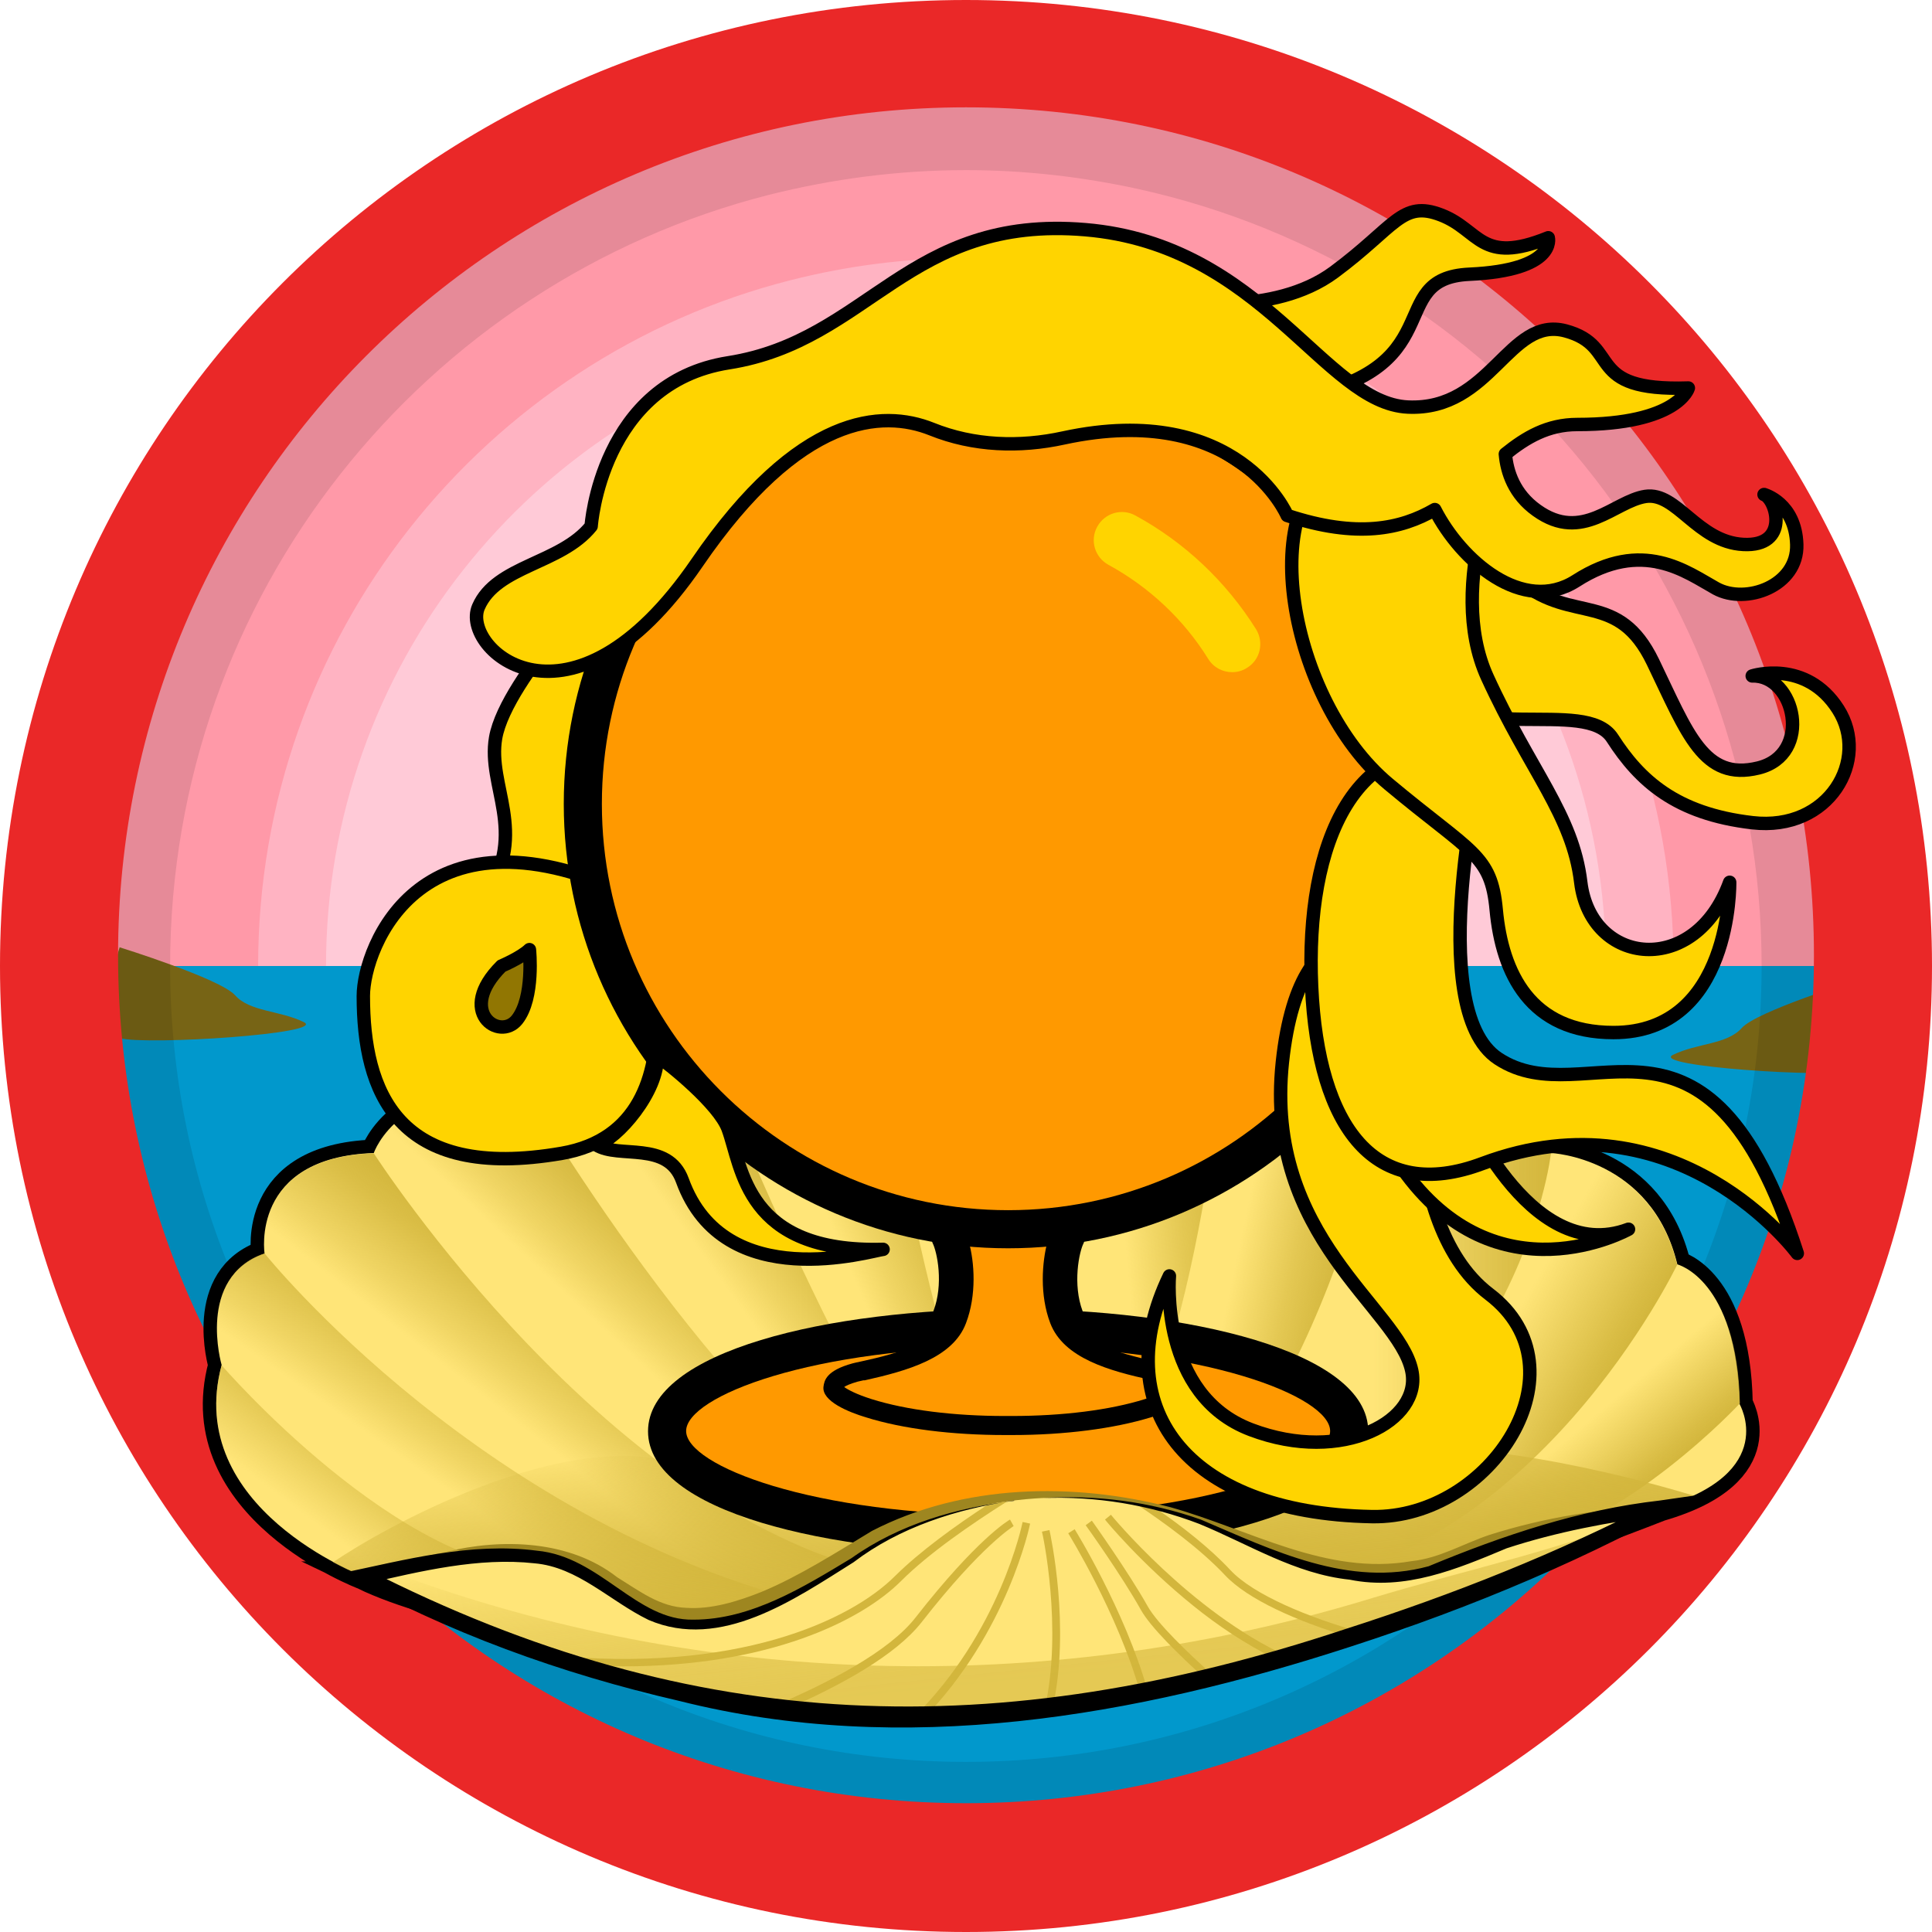 <?xml version="1.0" encoding="UTF-8"?>
<svg id="Layer_362" data-name="Layer 362" xmlns="http://www.w3.org/2000/svg" xmlns:xlink="http://www.w3.org/1999/xlink" viewBox="0 0 72 72">
  <defs>
    <style>
      .cls-1 {
        fill: url(#linear-gradient-8);
      }

      .cls-2 {
        fill: url(#linear-gradient-7);
      }

      .cls-3 {
        fill: url(#linear-gradient-5);
      }

      .cls-4 {
        fill: url(#linear-gradient-6);
      }

      .cls-5 {
        fill: url(#linear-gradient-9);
      }

      .cls-6 {
        fill: url(#linear-gradient-4);
      }

      .cls-7 {
        fill: url(#linear-gradient-3);
      }

      .cls-8 {
        fill: url(#linear-gradient-2);
      }

      .cls-9, .cls-10 {
        fill: #ffd400;
      }

      .cls-11 {
        fill: #917602;
      }

      .cls-11, .cls-12, .cls-13, .cls-10, .cls-14 {
        stroke: #000;
      }

      .cls-11, .cls-12, .cls-10 {
        stroke-linecap: round;
        stroke-linejoin: round;
      }

      .cls-11, .cls-10 {
        stroke-width: .5px;
      }

      .cls-15 {
        fill: #ffe578;
      }

      .cls-16 {
        fill: #9e8620;
      }

      .cls-17 {
        fill: url(#linear-gradient);
      }

      .cls-18 {
        fill: #ea2828;
      }

      .cls-19, .cls-14 {
        fill: #f90;
      }

      .cls-20 {
        fill: #ff99a8;
      }

      .cls-12 {
        stroke-width: 1.16px;
      }

      .cls-21 {
        fill: #d3b63c;
      }

      .cls-22 {
        fill: #ffb3c2;
      }

      .cls-23 {
        fill: url(#linear-gradient-14);
        opacity: .6;
      }

      .cls-24 {
        fill: url(#linear-gradient-10);
      }

      .cls-25 {
        fill: url(#linear-gradient-11);
      }

      .cls-26 {
        fill: url(#linear-gradient-12);
      }

      .cls-27 {
        fill: url(#linear-gradient-13);
      }

      .cls-13 {
        fill: none;
      }

      .cls-13, .cls-14 {
        stroke-miterlimit: 10;
      }

      .cls-28 {
        opacity: .1;
      }

      .cls-29 {
        fill: #ffcad7;
      }

      .cls-30 {
        fill: #0198cc;
      }

      .cls-14 {
        stroke-width: 1.42px;
      }

      .cls-31 {
        fill: #776415;
      }
    </style>
    <linearGradient id="linear-gradient" x1="41.71" y1="48.51" x2="57.8" y2="48.51" gradientUnits="userSpaceOnUse">
      <stop offset=".59" stop-color="#d3b63c" stop-opacity="0"/>
      <stop offset=".79" stop-color="#d3b63c" stop-opacity=".51"/>
      <stop offset=".93" stop-color="#d3b63c" stop-opacity=".86"/>
      <stop offset="1" stop-color="#d3b63c"/>
    </linearGradient>
    <linearGradient id="linear-gradient-2" x1="53.82" y1="51.28" x2="58.97" y2="57.41" xlink:href="#linear-gradient"/>
    <linearGradient id="linear-gradient-3" x1="41.16" y1="47.47" x2="49.82" y2="49.31" gradientUnits="userSpaceOnUse">
      <stop offset=".53" stop-color="#d3b63c" stop-opacity="0"/>
      <stop offset=".66" stop-color="#d3b63c" stop-opacity=".34"/>
      <stop offset=".77" stop-color="#d3b63c" stop-opacity=".62"/>
      <stop offset=".88" stop-color="#d3b63c" stop-opacity=".83"/>
      <stop offset=".95" stop-color="#d3b63c" stop-opacity=".95"/>
      <stop offset="1" stop-color="#d3b63c"/>
    </linearGradient>
    <linearGradient id="linear-gradient-4" x1="37.24" y1="47.87" x2="46.28" y2="47.08" xlink:href="#linear-gradient-3"/>
    <linearGradient id="linear-gradient-5" x1="32.88" y1="48.69" x2="42.28" y2="46.35" gradientUnits="userSpaceOnUse">
      <stop offset=".47" stop-color="#d3b63c" stop-opacity="0"/>
      <stop offset=".61" stop-color="#d3b63c" stop-opacity=".34"/>
      <stop offset=".75" stop-color="#d3b63c" stop-opacity=".62"/>
      <stop offset=".86" stop-color="#d3b63c" stop-opacity=".83"/>
      <stop offset=".95" stop-color="#d3b63c" stop-opacity=".95"/>
      <stop offset="1" stop-color="#d3b63c"/>
    </linearGradient>
    <linearGradient id="linear-gradient-6" x1="20.87" y1="53.53" x2="26.69" y2="47.29" xlink:href="#linear-gradient-5"/>
    <linearGradient id="linear-gradient-7" x1="15.97" y1="59.96" x2="20.89" y2="52.93" xlink:href="#linear-gradient-5"/>
    <linearGradient id="linear-gradient-8" x1="17.67" y1="57" x2="23.06" y2="50.11" xlink:href="#linear-gradient-5"/>
    <linearGradient id="linear-gradient-9" x1="28.71" y1="50.38" x2="36.4" y2="47.11" xlink:href="#linear-gradient-5"/>
    <linearGradient id="linear-gradient-10" x1="24.68" y1="51.62" x2="31.66" y2="46.55" xlink:href="#linear-gradient-5"/>
    <linearGradient id="linear-gradient-11" x1="49.24" y1="49.05" x2="58.39" y2="54.34" xlink:href="#linear-gradient"/>
    <linearGradient id="linear-gradient-12" x1="37.28" y1="52.39" x2="38.33" y2="62.4" gradientUnits="userSpaceOnUse">
      <stop offset="0" stop-color="#d3b63c" stop-opacity="0"/>
      <stop offset=".1" stop-color="#d3b63c" stop-opacity=".21"/>
      <stop offset=".24" stop-color="#d3b63c" stop-opacity=".45"/>
      <stop offset=".37" stop-color="#d3b63c" stop-opacity=".65"/>
      <stop offset=".5" stop-color="#d3b63c" stop-opacity=".8"/>
      <stop offset=".62" stop-color="#d3b63c" stop-opacity=".91"/>
      <stop offset=".74" stop-color="#d3b63c" stop-opacity=".98"/>
      <stop offset=".84" stop-color="#d3b63c"/>
    </linearGradient>
    <linearGradient id="linear-gradient-13" x1="11.88" y1="57.99" x2="14.73" y2="54.22" gradientUnits="userSpaceOnUse">
      <stop offset=".19" stop-color="#d3b63c" stop-opacity="0"/>
      <stop offset="1" stop-color="#d3b63c"/>
    </linearGradient>
    <linearGradient id="linear-gradient-14" x1="37.58" y1="56.18" x2="38.38" y2="63.79" xlink:href="#linear-gradient-12"/>
  </defs>
  <g id="_.svg" data-name=".svg">
    <path class="cls-20" d="M69.13,36c0,18.3-14.83,33.13-33.13,33.13S2.87,54.3,2.87,36C2.87,20.52,13.48,7.53,27.8,3.9c2.62-.67,5.37-1.03,8.19-1.03,2.45,0,4.85.27,7.15.78,14.86,3.26,25.97,16.5,25.97,32.35Z"/>
  </g>
  <g id="_.svg-2" data-name=".svg">
    <path class="cls-22" d="M62.38,36c0,14.57-11.81,26.38-26.38,26.38s-26.38-11.81-26.38-26.38c0-12.32,8.45-22.67,19.85-25.56,2.09-.53,4.27-.82,6.52-.82,1.95,0,3.86.21,5.7.62,11.83,2.6,20.68,13.14,20.68,25.76Z"/>
  </g>
  <g id="_.svg-3" data-name=".svg">
    <path class="cls-29" d="M59.85,36c0,13.18-10.68,23.85-23.85,23.85s-23.85-10.68-23.85-23.85c0-11.14,7.64-20.5,17.95-23.11,1.89-.48,3.87-.74,5.9-.74,1.77,0,3.49.19,5.15.56,10.7,2.35,18.7,11.88,18.7,23.29Z"/>
  </g>
  <path class="cls-30" d="M2.87,36h67.49s-4.51,33.92-32.82,33.92S2.72,44.58,2.87,36Z"/>
  <path class="cls-31" d="M4.45,35.3s3.76,1.17,4.31,1.79c.55.62,1.66.56,2.56,1,.9.43-5.82.87-6.85.6s-.01-3.39-.01-3.39Z"/>
  <path class="cls-31" d="M69.22,36.52s-3.76,1.17-4.31,1.79c-.55.62-1.66.56-2.56,1-.9.43,5.82.87,6.85.6s.01-3.39.01-3.39Z"/>
  <g id="_.svg-4" data-name=".svg" class="cls-28">
    <path d="M43.15,3.65c-2.3-.51-4.7-.78-7.15-.78-2.83,0-5.57.36-8.2,1.03C13.48,7.53,2.87,20.52,2.87,36c0,18.3,14.84,33.13,33.13,33.13s33.13-14.83,33.13-33.13c0-15.85-11.12-29.09-25.98-32.35ZM36,65.66c-16.38,0-29.66-13.28-29.66-29.66,0-13.85,9.5-25.48,22.32-28.74,2.35-.59,4.81-.92,7.34-.92,2.19,0,4.34.25,6.4.7,13.3,2.92,23.25,14.78,23.25,28.96,0,16.38-13.27,29.66-29.65,29.66Z"/>
  </g>
  <path id="_.svg-5" data-name=".svg" class="cls-18" d="M0,36c0,19.91,16.11,36,36,36s36-16.09,36-36S55.91,0,36,0,0,16.11,0,36ZM4.4,35.6C4.4,18.2,18.49,4,36,4s31.6,14.11,31.6,31.6-14.09,31.6-31.6,31.6S4.4,53.11,4.4,35.6Z"/>
  <path class="cls-13" d="M13.54,58.74s-6.72-2.53-5.28-7.87c0,0-.96-3.27,1.6-4.15,0,0-.56-3.59,4.07-3.75,0,0,.96-2.87,5.74-2.23,0,0,2.47-2.95,6.78-1.36,0,0,2.55-2.78,6.46-.47,0,0,3.84-3.28,7.55.15,0,0,2.75-1.91,5.14.16,0,0,3.43-2.31,6.14,1.04,0,0,4.63-1.04,6.06,2.71,0,0,3.75.16,4.71,4.15,0,0,2.23.56,2.31,5.19,0,0,1.54,2.58-2.94,3.88,0,0-14.84,5.89-21.43,5.91-6.59.02-21.32-.67-26.92-3.36Z"/>
  <path class="cls-15" d="M13.54,58.74s-6.72-2.53-5.28-7.87c0,0-.96-3.27,1.6-4.15,0,0-.56-3.59,4.07-3.75,0,0,.96-2.87,5.74-2.23,0,0,2.47-2.95,6.78-1.36,0,0,2.55-2.78,6.46-.47,0,0,3.84-3.28,7.55.15,0,0,2.75-1.91,5.14.16,0,0,3.43-2.31,6.14,1.04,0,0,4.63-1.04,6.06,2.71,0,0,3.75.16,4.71,4.15,0,0,2.23.56,2.31,5.19,0,0,1.54,2.58-2.94,3.88,0,0-14.84,5.89-21.43,5.91-6.59.02-21.32-.67-26.92-3.36Z"/>
  <path class="cls-10" d="M55.43,16.81s-.7,3.32,1.25,4.88,3.63.31,4.92,2.98,1.89,4.45,3.93,3.95,1.38-3.48-.23-3.43c0,0,2-.64,3.2,1.24s-.33,4.56-3.19,4.23-4.21-1.58-5.22-3.15-5.52.4-7.41-2.13-2.43-6.74-1.3-9.07,4.06.51,4.06.51Z"/>
  <path class="cls-17" d="M57.8,42.97s-1.13,10.48-12.92,15.44c-.1.04-.2.08-.3.12l-2.87-.38,6.99-19.68c.97.1,2.05.57,3.03,1.79,0,0,1.44-.32,2.96.05,1.21.29,2.47,1.01,3.1,2.67Z"/>
  <path class="cls-8" d="M64.83,52.31s-4.19,4.53-8.66,5.49l-4.1,1.84-.64.29-.18-.03-3.8-.75c3.08-1.01,11.11-10.69,14-14.26.46.56.84,1.29,1.07,2.24,0,0,2.24.56,2.32,5.19Z"/>
  <path class="cls-7" d="M51.74,40.26s-2.62,14.42-10.03,17.9l-1.9-.36.14-.83,3.16-18.72c.78,0,1.65.25,2.48.97,0,0,1.4-.94,3.11-.75.97.1,2.05.57,3.03,1.79Z"/>
  <path class="cls-6" d="M45.6,39.22s-1.1,13.82-5.46,17.68l-.18.08-.93.42-.92.41.25-20.03c.68.24,1.39.64,2.09,1.29,0,0,1.18-.82,2.66-.81.78,0,1.65.25,2.48.97Z"/>
  <path class="cls-3" d="M40.46,39.06s-.64,14.3-1.35,17.97c0,0-.02.16-.08.37-.11.37-.36.9-.83.94-.59.06-1.53-.63-3.01-3.28-2.49-4.44-3.65-12.86-4.08-16.9.56.14,1.16.38,1.81.76,0,0,3.84-3.28,7.54.15Z"/>
  <path class="cls-4" d="M34.88,57.8l-.76.47-.73.45c-10.94.02-18.45-11.44-20.81-15.58.39-.09.84-.15,1.35-.17,0,0,.7-2.1,3.91-2.31.53-.04,1.14-.02,1.83.07,0,0,7.87,13.52,15.21,17.06Z"/>
  <path class="cls-2" d="M29.62,61.69c-.59.15-1.36.29-2.35.41-1.83.22-4.43-.46-7.18-1.53-.8-.31-1.6-.64-2.4-1.01-3.36-1.5-6.7-3.35-8.93-4.66-.63-1.1-.93-2.44-.5-4.04,0,0-.53-1.79.24-3.08.27-.45.69-.85,1.36-1.07,0,0,8.25,10.31,21.02,13.21,0,0,.02.01.05.03.27.18,1.44,1.05-1.31,1.73Z"/>
  <path class="cls-1" d="M33.38,58.73l-2.45,1.23-.85.43c-11.76.64-19.69-9.81-21.58-12.59.27-.45.69-.85,1.36-1.07,0,0-.56-3.59,4.07-3.75,0,0,8.85,13.76,19.46,15.75Z"/>
  <path class="cls-5" d="M38.84,59.6l-2.34-1.06-1.62-.73c-3.68-3.3-8.96-14.35-11.03-18.89.77-.02,1.64.11,2.61.47,0,0,1.79-1.94,4.66-1.23.56.14,1.16.38,1.81.76,0,0,1.41,11.38,5.28,19.43.2.43.42.85.64,1.26Z"/>
  <path class="cls-24" d="M37.07,58.54h-1.89c-.36-.07-.72-.16-1.07-.27-8.18-2.43-14.08-13.06-16.28-17.6.53-.04,1.14-.02,1.83.07,0,0,1.49-1.78,4.18-1.83.77-.02,1.64.11,2.61.47,0,0,6.53,16.55,10.62,19.15Z"/>
  <path class="cls-25" d="M62.51,47.12s-5.33,11.17-15.07,12.02l-2.57-.73-.9-.25c4.37-2.2,8.94-13.18,10.72-17.85,1.21.29,2.47,1.01,3.1,2.67,0,0,2.18.09,3.64,1.91.46.56.84,1.29,1.07,2.24Z"/>
  <path class="cls-26" d="M63.11,55.75c-.35.16-.75.31-1.23.45,0,0-14.85,5.89-21.43,5.91-6.59.02-21.32-.67-26.92-3.36,0,0-.46-.18-1.12-.53,2-1.36,8.27-4.78,12.45-3.78,7.23,1.72,6.33-2.38,14.31-2.03,7.97.35,6.95,2.98,11.62,1.79,3.39-.86,9.89.79,12.33,1.54Z"/>
  <path class="cls-10" d="M22.88,22.59c-.28-.57-1.79.62-2.19,1.11-.84,1.03-2.02,2.65-2.22,3.8-.31,1.81,1.2,3.48-.34,5.86-.84,1.31,1.07,4.99,4.74,3.33,4.11-1.86,1.47-11.09,0-14.1Z"/>
  <path class="cls-10" d="M23.72,33.46s2.97,8.52-2.78,9.52c-6.17,1.07-7.4-2.32-7.4-5.86,0-1.82,2.17-7.56,10.19-3.66Z"/>
  <path class="cls-11" d="M19.73,35.39s.19,1.79-.46,2.61-2.29-.3-.58-2c0,0,.73-.31,1.04-.61Z"/>
  <g>
    <path class="cls-12" d="M37.44,53.48c-1.96,0-3.8-.24-5.18-.66-.63-.19-1.66-.6-1.58-1.15.03-.21.09-.59,1.08-.86.07-.02.18-.04.31-.07,1.49-.32,2.91-.75,3.26-1.68.45-1.18.17-2.53-.04-2.96,0,0,0-.02-.01-.03.08-.04.2-.09.37-.14.5-.15,1.2-.23,1.92-.23s1.42.08,1.92.23c.17.05.29.1.37.14,0,0-.01.02-.01.03-.21.42-.49,1.78-.05,2.96.35.93,1.78,1.36,3.26,1.68.14.03.24.05.31.07.99.27,1.05.65,1.08.86.08.55-.95.96-1.58,1.15-1.37.43-3.21.66-5.17.66h-.27,0Z"/>
    <path class="cls-19" d="M37.57,57.18c7.02,0,12.71-1.72,12.71-3.85s-5.69-3.85-12.71-3.85-12.71,1.72-12.71,3.85,5.69,3.85,12.71,3.85Z"/>
    <path d="M37.57,57.9c-6.67,0-13.42-1.57-13.42-4.56s6.75-4.56,13.42-4.56,13.42,1.57,13.42,4.56-6.75,4.56-13.42,4.56Z"/>
    <path class="cls-19" d="M37.57,50.19c-7.33,0-12,1.86-12,3.14s4.67,3.14,12,3.14,12-1.86,12-3.14-4.67-3.14-12-3.14Z"/>
    <path class="cls-19" d="M37.44,53.12c-1.93,0-3.73-.23-5.07-.64-1.04-.33-1.35-.65-1.33-.76.02-.14.06-.36.82-.57.06-.02.15-.03.25-.06h.05c1.58-.35,3.1-.82,3.52-1.91.48-1.26.2-2.64-.02-3.17.03-.01.07-.02.1-.03.47-.14,1.13-.22,1.82-.22s1.35.08,1.82.22c.04.01.07.02.1.03-.22.52-.5,1.91-.03,3.17.41,1.09,1.94,1.56,3.52,1.9h.05c.1.03.19.05.25.07.77.21.8.44.82.57.02.11-.29.44-1.33.76-1.34.41-3.14.64-5.07.64h-.27,0Z"/>
    <path d="M37.57,46.12c.53,0,1.06.05,1.47.14-.21.78-.3,2,.1,3.05.5,1.31,2.21,1.78,3.77,2.12h.06c.09.03.17.05.22.06.28.08.42.15.5.2-.14.1-.45.27-1.02.45-1.31.41-3.07.63-4.96.63h-.27c-1.89,0-3.66-.22-4.96-.63-.57-.18-.88-.35-1.02-.45.07-.05.22-.12.5-.2.05-.01.13-.03.22-.05h.05c1.56-.35,3.28-.82,3.77-2.13.4-1.05.32-2.27.1-3.05.41-.09.93-.14,1.47-.14M37.58,45.41c-.72,0-1.42.08-1.92.23-.17.05-.29.1-.37.14,0,0,0,.31.01.32.21.42.49,1.78.04,2.96-.35.93-1.78,1.36-3.26,1.68-.14.03-.24.05-.31.07-.99.27-1.05.65-1.08.86-.08.55.95.96,1.58,1.15,1.37.43,3.21.66,5.18.66h.27c1.96,0,3.8-.24,5.17-.66.63-.19,1.66-.6,1.58-1.15-.03-.21-.09-.59-1.08-.86-.07-.02-.18-.04-.31-.07-1.48-.32-2.91-.75-3.26-1.68-.45-1.17-.17-2.54.05-2.96,0,0,0-.31.01-.32-.08-.04-.2-.09-.37-.14-.5-.15-1.2-.23-1.92-.23h0Z"/>
    <path class="cls-14" d="M37.57,45.81c8.75,0,15.85-7.1,15.85-15.85s-7.1-15.85-15.85-15.85-15.85,7.1-15.85,15.85,7.1,15.85,15.85,15.85Z"/>
    <path class="cls-9" d="M45.92,25.05c-.35,0-.69-.17-.89-.49-.91-1.47-2.2-2.68-3.72-3.51-.51-.28-.7-.91-.42-1.42.28-.51.91-.7,1.42-.42,1.84,1,3.39,2.47,4.5,4.24.3.49.16,1.14-.34,1.44-.17.11-.36.16-.55.16h0Z"/>
  </g>
  <path class="cls-10" d="M52.93,37.26s-1.09,8.19,2.57,10.97.08,8.37-4.37,8.29c-7.07-.13-9.85-4.19-7.55-8.97,0,0-.39,4.43,3.04,5.73s6.4-.35,5.99-2.21c-.5-2.33-5.51-4.98-4.82-11.48.69-6.5,4.49-4.79,5.14-2.34Z"/>
  <path class="cls-16" d="M61.89,56.25c-2.06.49-4.13,1-6.05,1.78-1.93,1.06-4.23,1.62-6.4,1-2.15-.45-3.83-1.93-5.9-2.5-3.49-1.04-7.39-.42-10.51,1.39-2.65,1.69-5.98,4.38-9.27,2.69-1.34-.77-2.45-1.99-4.01-2.16-2.02-.31-4.18.09-6.22.35,0,0-.03-.11-.03-.11,1.01-.33,2.04-.64,3.09-.85,2.1-.52,4.64-.45,6.41.94.83.51,1.59,1.11,2.59,1.14.91.06,1.88-.23,2.8-.6,1.36-.56,2.82-1.49,4.11-2.27,3.4-1.75,7.49-1.82,11.12-.88,2.97.83,5.81,2.56,8.98,2.01,1.05-.11,1.9-.64,2.91-.98,2.08-.66,4.2-.99,6.34-1.07,0,0,.01.11.01.11h0Z"/>
  <path class="cls-27" d="M20.46,58.54s-1.13.46-2.77,1.03c-.28.1-.58.2-.89.3-1.27-.33-2.38-.7-3.26-1.12,0,0-3.31-1.24-4.78-3.83-.63-1.1-.93-2.44-.5-4.04,0,0,6.69,7.75,12.2,7.66Z"/>
  <path class="cls-15" d="M45.93,57.22c-3.37-1.59-7.2-1.84-10.76-.74-.9.28-1.8.63-2.49,1.07-2.15,1.36-5.9,4.07-8.62,2.55s-2.87-3.19-10.53-1.36c0,0,12.29,6.94,25.45,4.95s22.9-7.5,22.9-7.5c0,0-4.63.56-7.34,1.91s-5.98.32-7.26-.24c-.34-.15-.79-.38-1.35-.65Z"/>
  <path class="cls-21" d="M37.54,55.95c-1.35.85-2.93,1.94-3.96,2.97-1.48,1.48-4.92,3.18-10.34,3.18-.53,0-1.09-.02-1.66-.05-.39-.12-.77-.24-1.13-.37,6.95.7,11.24-1.27,12.92-2.96.91-.9,2.23-1.86,3.46-2.66.23-.04.46-.08.7-.11Z"/>
  <path class="cls-21" d="M37.78,56.87s-1.19.71-3.43,3.58c-.97,1.24-3.02,2.37-5.12,3.28-.19-.02-.37-.05-.56-.08,2.22-.93,4.47-2.11,5.45-3.37,2.28-2.92,3.46-3.62,3.52-3.65l.14.25Z"/>
  <path class="cls-21" d="M38.39,56.78c-.01.05-.83,4.05-3.98,7.27-.14,0-.27,0-.41,0,3.27-3.19,4.1-7.28,4.11-7.33l.28.06Z"/>
  <path class="cls-21" d="M39.23,63.65c-.08.02-.16.03-.24.04-.02,0-.04,0-.06,0,.69-2.99-.08-6.57-.1-6.61l.28-.06c.04.18.79,3.63.12,6.62Z"/>
  <path class="cls-21" d="M42.77,63.01c-.09.02-.19.04-.28.06-.84-2.96-2.66-5.89-2.68-5.93l.24-.15s1.87,3.01,2.72,6.02Z"/>
  <path class="cls-21" d="M45.22,62.45c-.11.03-.23.06-.34.08-.96-.87-2-1.89-2.36-2.53-.7-1.26-2.05-3.15-2.06-3.16l.23-.17s1.37,1.92,2.08,3.19c.36.64,1.47,1.71,2.45,2.59Z"/>
  <path class="cls-21" d="M47.97,61.72c-.14.04-.27.08-.41.12-1.16-.57-2.23-1.3-3.08-1.99-1.95-1.57-3.29-3.2-3.3-3.22l.22-.18s2.97,3.63,6.57,5.27Z"/>
  <path class="cls-21" d="M50.79,60.85c-.16.06-.32.11-.49.16-1.93-.58-3.79-1.39-4.65-2.31-.93-.99-2.27-1.96-3.29-2.64.24.04.49.1.73.16.93.64,1.99,1.46,2.76,2.29.86.92,2.88,1.76,4.93,2.34Z"/>
  <path class="cls-23" d="M61.88,56.2c-.3.16-9.94,5.53-22.89,7.49-12.94,1.96-25.04-4.71-25.44-4.94h0c.07.02.67-.3,1.67.06,11.55,4.14,24.13,4.34,35.87.76,3.64-1.11,7.58-1.9,10.8-3.38Z"/>
  <path d="M37.78,55.92c-2.13.32-4.25.99-5.97,2.3-2.2,1.38-4.95,3.31-7.64,2.15-1.44-.7-2.63-1.97-4.25-2.11-2.08-.23-4.23.29-6.31.77l.08-.54c12.23,6.23,23.55,6.5,36.45,2.22,3.99-1.28,7.91-2.83,11.62-4.76,0,0,.17.52.17.52-1.95.25-3.92.62-5.78,1.23-1.86.78-3.79,1.59-5.85,1.17-2.03-.21-3.78-1.33-5.61-2.08-1.85-.71-3.85-1.04-5.84-.96,1.99-.13,4.01.13,5.9.8,2.68,1.14,5.52,2.55,8.49,1.74,2.77-1.15,5.62-2.11,8.62-2.45,0,0,1.53-.22,1.53-.22-4.13,2.36-8.53,4.2-13.04,5.66-8.04,2.62-16.7,4.13-25.03,2.03-4.39-1.01-8.66-2.55-12.6-4.76,2.39-.5,4.81-1.16,7.29-.84,2.37.22,3.7,2.62,5.84,2.57,2.14,0,4.09-1.21,5.88-2.29,1.78-1.27,3.94-1.89,6.08-2.14h0Z"/>
  <path class="cls-10" d="M54.43,41.02s2.51,6.2,6.26,4.79c0,0-4.91,2.75-8.45-2.29s.4-4.55,2.18-2.5Z"/>
  <path class="cls-10" d="M55.27,28.09s-2.26,9.5.56,11.36c3.32,2.19,7.79-3.18,11.15,7.26,0,0-4.47-6.07-11.73-3.35-3.99,1.5-6.13-1.31-6.37-6.6s1.57-9.85,6.39-8.68Z"/>
  <path class="cls-10" d="M43.87,11.21s3.57.62,5.85-1.07,2.52-2.69,3.98-2.13,1.46,1.88,4,.85c0,0,.33,1.21-2.94,1.36s-.49,3.63-6.75,4.66c0,0-2.75-.45-4.14-3.67Z"/>
  <path class="cls-10" d="M56.14,16.9s-2.31,4.84-.71,8.34,3.18,5.12,3.48,7.64c.38,3.12,4.26,3.55,5.55,0,0,0,.1,5.6-4.33,5.6-3.11,0-4.15-2.22-4.37-4.57-.19-2.07-.91-2.1-4.01-4.69-3.71-3.09-5.12-10.85-1.53-12.11s5.93-.21,5.93-.21Z"/>
  <path class="cls-10" d="M65.75,18.43c.47.21.94,1.95-.78,1.86s-2.48-1.97-3.65-1.79c-1.16.18-2.35,1.74-4.05.52-.84-.6-1.11-1.42-1.17-2.1.77-.62,1.58-1.1,2.68-1.1,3.76,0,4.14-1.36,4.14-1.36-3.94.13-2.46-1.56-4.58-2.13-2.12-.56-2.76,2.98-5.87,2.84-3.11-.14-5.41-6.05-12.02-6.61-6.61-.56-8.07,4.14-13.3,4.96-4.76.75-5.12,6.09-5.12,6.09-1.13,1.41-3.53,1.46-4.2,3.01-.67,1.55,3.41,5.27,8.15-1.65,3.81-5.57,6.91-5.71,8.74-4.98,1.56.63,3.28.69,4.92.33,6.5-1.4,8.33,2.89,8.33,2.89,2.6.86,4.24.51,5.5-.22.97,1.9,3.28,3.92,5.26,2.66,2.49-1.6,4.12-.33,5.22.28,1.11.61,3.06-.09,3.01-1.64-.05-1.55-1.22-1.86-1.22-1.86Z"/>
  <path class="cls-10" d="M32.91,46.56c-.42.04-5.92,1.74-7.48-2.57-.54-1.49-2.37-.8-3.2-1.32.77-.22,2.32-2.01,2.26-3.32.49.33,2.3,1.8,2.64,2.71.54,1.46.64,4.64,5.78,4.5Z"/>
</svg>